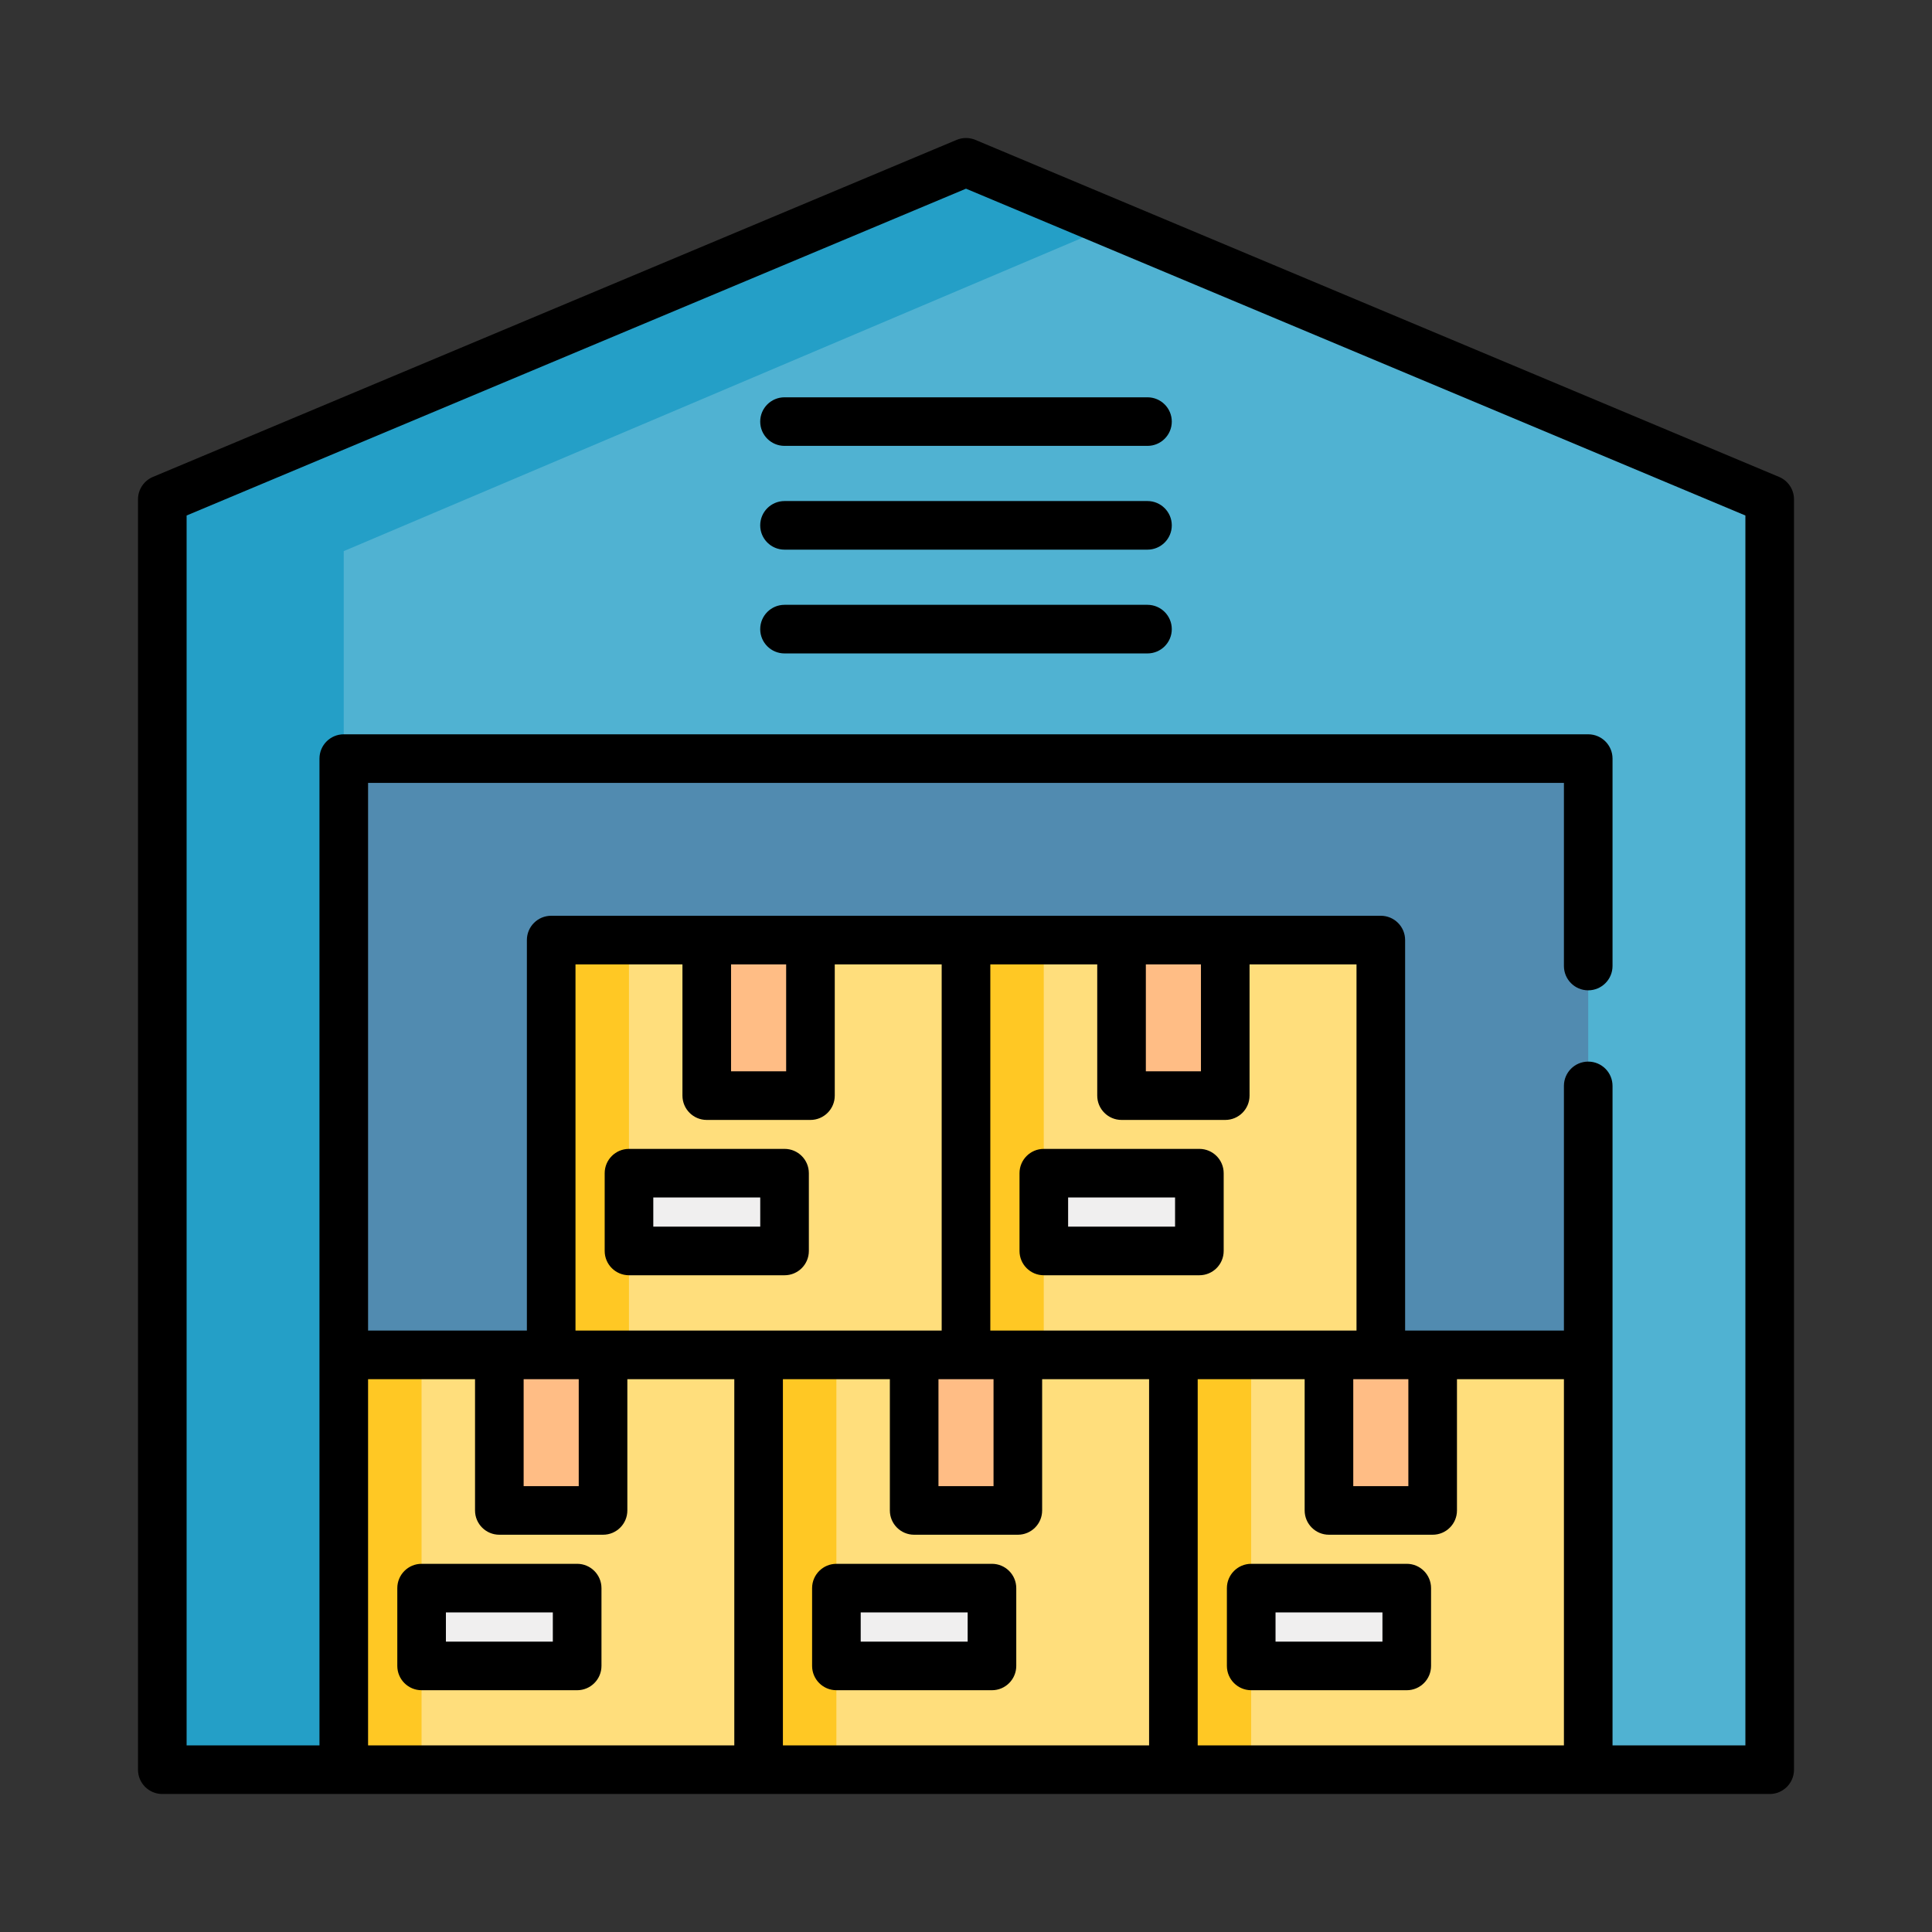 <svg width="56" height="56" viewBox="0 0 56 56" fill="none" xmlns="http://www.w3.org/2000/svg">
<rect x="0" y="0" width="56" height="56" fill="#333333" stroke="none"/>
<path d="M51.294 51.294H4.703V14.472L27.998 4.703L51.294 14.472V51.294Z" fill="#50B2D2"/>
<path d="M51.294 51.294H4.703V14.472L27.998 4.703L51.294 14.472V51.294Z" fill="#50B2D2"/>
<path d="M32.291 6.503L27.998 4.703L4.703 14.472V51.294H9.963V15.975L32.291 6.503Z" fill="#249FC7"/>
<path d="M9.965 21.984H46.035V51.291H9.965V21.984Z" fill="#518BB0"/>
<path d="M21.988 39.273H34.012V51.297H21.988V39.273Z" fill="#FFDE7C"/>
<path d="M21.988 39.273H24.243V51.297H21.988V39.273Z" fill="#FFC824"/>
<path d="M26.496 39.273H29.502V43.782H26.496V39.273Z" fill="#FFBD85"/>
<path d="M24.242 46.039H28.751V48.294H24.242V46.039Z" fill="#F0EFEF"/>
<path d="M34.012 39.273H46.035V51.297H34.012V39.273Z" fill="#FFDE7C"/>
<path d="M34.012 39.273H36.266V51.297H34.012V39.273Z" fill="#FFC824"/>
<path d="M38.52 39.273H41.525V43.782H38.52V39.273Z" fill="#FFBD85"/>
<path d="M36.266 46.039H40.774V48.294H36.266V46.039Z" fill="#F0EFEF"/>
<path d="M9.965 39.273H21.988V51.297H9.965V39.273Z" fill="#FFDE7C"/>
<path d="M9.965 39.273H12.219V51.297H9.965V39.273Z" fill="#FFC824"/>
<path d="M14.473 39.273H17.479V43.782H14.473V39.273Z" fill="#FFBD85"/>
<path d="M12.219 46.039H16.727V48.294H12.219V46.039Z" fill="#F0EFEF"/>
<path d="M28 27.25H40.023V39.273H28V27.25Z" fill="#FFDE7C"/>
<path d="M28 27.25H30.254V39.273H28V27.25Z" fill="#FFC824"/>
<path d="M32.508 27.25H35.514V31.759H32.508V27.25Z" fill="#FFBD85"/>
<path d="M30.254 34.016H34.763V36.27H30.254V34.016Z" fill="#F0EFEF"/>
<path d="M15.977 27.25H28V39.273H15.977V27.25Z" fill="#FFDE7C"/>
<path d="M15.977 27.25H18.231V39.273H15.977V27.25Z" fill="#FFC824"/>
<path d="M20.484 27.25H23.49V31.759H20.484V27.25Z" fill="#FFBD85"/>
<path d="M18.23 34.016H22.739V36.27H18.23V34.016Z" fill="#F0EFEF"/>
<path d="M51.568 13.824L28.273 4.055C28.098 3.982 27.902 3.982 27.727 4.055L4.432 13.824C4.17 13.934 4 14.19 4 14.474V51.295C4 51.685 4.315 52 4.705 52H51.295C51.685 52 52 51.685 52 51.295V14.474C52 14.19 51.83 13.934 51.568 13.824ZM10.669 39.977H13.769V43.781C13.769 44.17 14.084 44.485 14.474 44.485H17.48C17.868 44.485 18.184 44.17 18.184 43.781V39.977H21.284V50.591H10.669V39.977ZM21.19 27.953H22.787V31.053H21.19V27.953ZM20.485 32.462H23.491C23.88 32.462 24.196 32.146 24.196 31.757V27.953H27.295V38.567H16.681V27.953H19.781V31.757C19.781 32.146 20.096 32.462 20.485 32.462ZM28.705 27.953H31.804V31.757C31.804 32.146 32.12 32.462 32.509 32.462H35.515C35.904 32.462 36.219 32.146 36.219 31.757V27.953H39.319V38.567H28.705V27.953ZM33.213 27.953H34.81V31.053H33.213V27.953ZM39.225 39.977H40.822V43.076H39.225V39.977ZM27.202 39.977H28.798V43.076H27.202V39.977ZM16.775 39.977V43.076H15.178V39.977H16.775ZM22.693 39.977H25.793V43.781C25.793 44.17 26.108 44.485 26.497 44.485H29.503C29.892 44.485 30.207 44.17 30.207 43.781V39.977H33.307V50.591H22.693V39.977ZM34.716 50.591V39.977H37.816V43.781C37.816 44.17 38.132 44.485 38.52 44.485H41.526C41.916 44.485 42.231 44.17 42.231 43.781V39.977H45.331V50.591H34.716ZM50.591 50.591H46.74V31.475C46.74 31.086 46.424 30.771 46.035 30.771C45.646 30.771 45.331 31.086 45.331 31.475V38.567H40.728V27.248C40.728 26.859 40.413 26.544 40.023 26.544H15.977C15.587 26.544 15.272 26.859 15.272 27.248V38.567H10.669V22.693H45.331V28C45.331 28.389 45.646 28.705 46.035 28.705C46.424 28.705 46.74 28.389 46.74 28V21.988C46.74 21.599 46.424 21.284 46.035 21.284H9.965C9.576 21.284 9.26 21.599 9.26 21.988V50.591H5.409V14.942L28 5.469L50.591 14.942V50.591Z" fill="black"/>
<path d="M22.035 12.22C22.035 12.609 22.351 12.924 22.74 12.924H33.26C33.649 12.924 33.965 12.609 33.965 12.22C33.965 11.831 33.649 11.516 33.26 11.516H22.74C22.351 11.516 22.035 11.831 22.035 12.22Z" fill="black"/>
<path d="M33.26 14.523H22.74C22.351 14.523 22.035 14.839 22.035 15.228C22.035 15.617 22.351 15.932 22.74 15.932H33.26C33.649 15.932 33.965 15.617 33.965 15.228C33.965 14.839 33.649 14.523 33.26 14.523Z" fill="black"/>
<path d="M33.26 17.531H22.74C22.351 17.531 22.035 17.847 22.035 18.236C22.035 18.625 22.351 18.94 22.74 18.94H33.26C33.649 18.94 33.965 18.625 33.965 18.236C33.965 17.847 33.649 17.531 33.26 17.531Z" fill="black"/>
<path d="M28.752 45.328H24.244C23.855 45.328 23.539 45.644 23.539 46.033V48.287C23.539 48.676 23.855 48.992 24.244 48.992H28.752C29.141 48.992 29.457 48.676 29.457 48.287V46.033C29.457 45.644 29.141 45.328 28.752 45.328ZM28.048 47.583H24.948V46.737H28.048V47.583Z" fill="black"/>
<path d="M40.776 45.328H36.267C35.878 45.328 35.562 45.644 35.562 46.033V48.287C35.562 48.676 35.878 48.992 36.267 48.992H40.776C41.165 48.992 41.48 48.676 41.48 48.287V46.033C41.48 45.644 41.165 45.328 40.776 45.328ZM40.071 47.583H36.972V46.737H40.071V47.583Z" fill="black"/>
<path d="M16.729 45.328H12.22C11.831 45.328 11.516 45.644 11.516 46.033V48.287C11.516 48.676 11.831 48.992 12.22 48.992H16.729C17.118 48.992 17.434 48.676 17.434 48.287V46.033C17.434 45.644 17.118 45.328 16.729 45.328ZM16.024 47.583H12.925V46.737H16.024V47.583Z" fill="black"/>
<path d="M30.255 36.964H34.764C35.153 36.964 35.469 36.649 35.469 36.26V34.005C35.469 33.617 35.153 33.301 34.764 33.301H30.255C29.866 33.301 29.551 33.617 29.551 34.005V36.26C29.551 36.649 29.866 36.964 30.255 36.964ZM30.96 34.71H34.06V35.555H30.96V34.71Z" fill="black"/>
<path d="M17.527 34.005V36.26C17.527 36.649 17.843 36.964 18.232 36.964H22.741C23.13 36.964 23.445 36.649 23.445 36.26V34.005C23.445 33.617 23.13 33.301 22.741 33.301H18.232C17.843 33.301 17.527 33.617 17.527 34.005ZM18.936 34.71H22.036V35.555H18.936V34.71Z" fill="black"/>
</svg>
